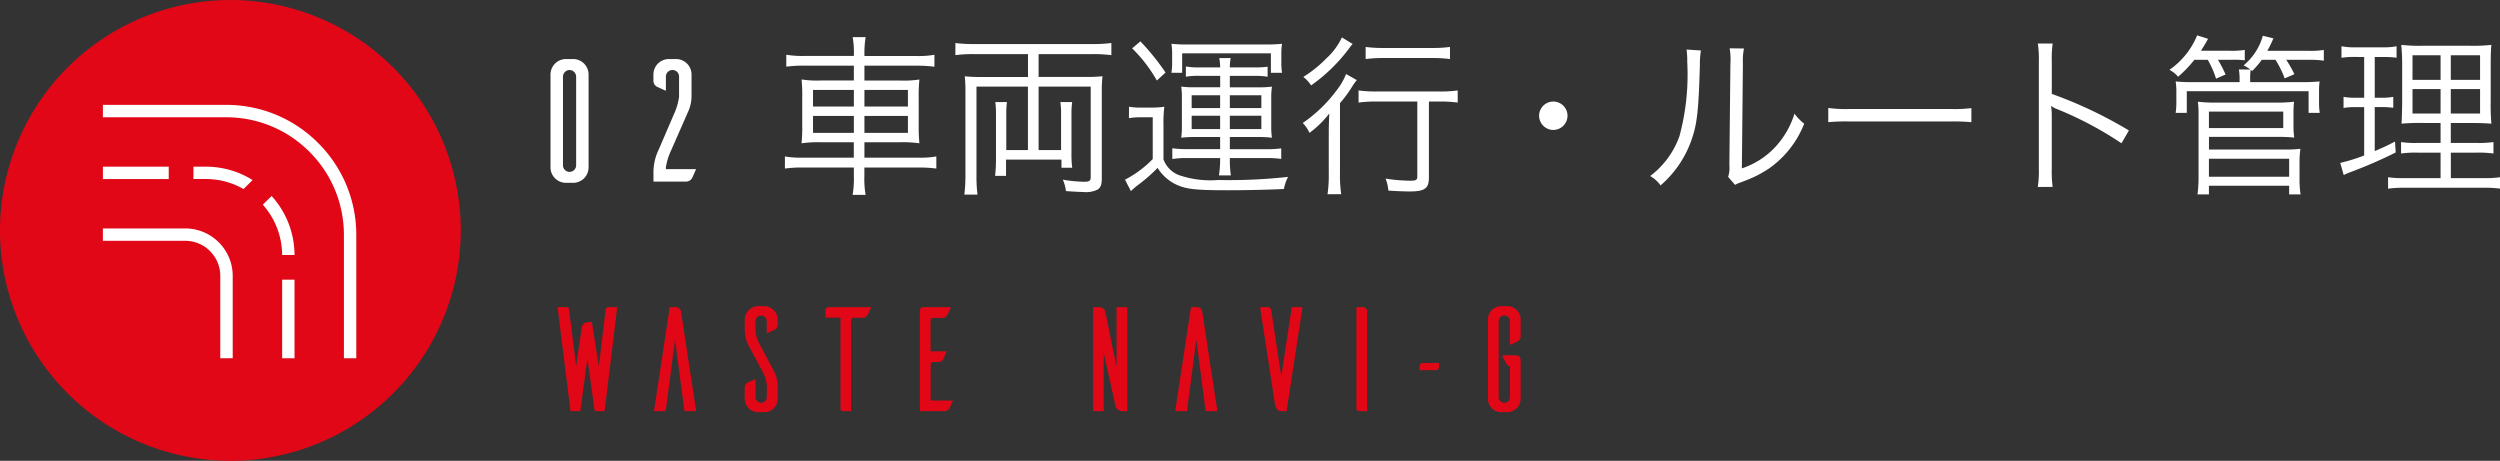 <svg xmlns="http://www.w3.org/2000/svg" width="202.009" height="37.235" viewBox="0 0 202.009 37.235">
  <rect x="0" y="0" width="202.009" height="37.235" fill="#333333" stroke="none"/>
  <g id="グループ_1337" data-name="グループ 1337" transform="translate(-56.177 -136.328)">
    <path id="パス_1669" data-name="パス 1669" d="M4.308,0h.8l1.02-8.4H5.448a.229.229,0,0,0-.252.168L4.644-3.624,4.08-7.2H3.972c-.552,0-.7.18-.744.672l-.42,2.9-.576-4.6c-.012-.06-.06-.18-.264-.18h-.66L2.352,0h.792L3.72-4.26Zm8.2,0h-.948L10.8-5.784,10.044,0H9.1l1.272-8.4h.468c.36,0,.42.228.456.456Zm6.348-6.576a.493.493,0,0,0,.24-.468v-.324a1.117,1.117,0,0,0-1.044-1.116h-.54a1.115,1.115,0,0,0-1.08,1.116V-6.5a2.7,2.7,0,0,0,.384,1.332L17.844-3.24a2.906,2.906,0,0,1,.372,1.14v.96a.459.459,0,0,1-.456.468.456.456,0,0,1-.456-.456V-2.592c-.216.1-.564.252-.636.276a.493.493,0,0,0-.24.468v.864A1.09,1.09,0,0,0,17.472.084h.54a1.073,1.073,0,0,0,1.08-1.068V-2.052a2.7,2.7,0,0,0-.384-1.332L17.676-5.328A2.82,2.82,0,0,1,17.3-6.456v-.8a.459.459,0,0,1,.456-.468.459.459,0,0,1,.456.468v.972C18.444-6.384,18.78-6.54,18.852-6.576Zm7.8-1.824H23.22a.266.266,0,0,0-.264.264v.588h1.212V-.18c0,.06.036.18.24.18h.612V-7.344a.221.221,0,0,1,.216-.2h.672a.454.454,0,0,0,.456-.228Zm4.8,7.548V-3.768a.21.21,0,0,1,.2-.2h.36a.467.467,0,0,0,.456-.228c.036-.072.18-.42.276-.636h-1.3v-2.5a.2.2,0,0,1,.2-.2h.7a.459.459,0,0,0,.456-.24L33.1-8.4H30.852a.262.262,0,0,0-.264.24V0h1.92a.489.489,0,0,0,.468-.228c.036-.072.18-.408.276-.624ZM47.34,0V-8.4h-.864v4.836l-.888-4.368c-.048-.24-.132-.468-.612-.468h-.4V0h.864V-4.692L46.368-.54a.563.563,0,0,0,.576.54Zm7.284,0h-.948L52.92-5.784,52.164,0h-.948l1.272-8.4h.468c.36,0,.42.228.456.456Zm5.592,0L61.5-8.4h-.864l-.852,5.592-.8-5.268c-.048-.276-.192-.324-.252-.324h-.66l1.2,7.812c.012.072.084.588.516.588Zm5.64-8.4V-.18c.012.06.048.18.252.18h.612V-8.064a.329.329,0,0,0-.348-.336Zm6.672,4.512h-1.3a.264.264,0,0,0-.264.252v.324h1.3a.266.266,0,0,0,.264-.264Zm6.6-3.528a1.082,1.082,0,0,0-1.044-1.068h-.528a1.07,1.07,0,0,0-1.068,1.068V-.984A1.07,1.07,0,0,0,77.556.084h.528A1.082,1.082,0,0,0,79.128-.984v-3.06c0-.324-.156-.468-.42-.468h-1.08l.288.6s.12.276.312.276h.036v2.508a.456.456,0,0,1-.456.456.456.456,0,0,1-.456-.456V-7.272a.456.456,0,0,1,.456-.456.456.456,0,0,1,.456.456v1.92c.228-.1.564-.252.624-.288a.461.461,0,0,0,.24-.468Z" transform="translate(99.923 169.547)" fill="#e10717"/>
    <path id="パス_1668" data-name="パス 1668" d="M3.906-9.9A1.249,1.249,0,0,0,2.66-8.652v7.518A1.246,1.246,0,0,0,3.906.1h.63a1.247,1.247,0,0,0,1.2-1.232V-8.652A1.25,1.25,0,0,0,4.536-9.9ZM4.2-.784a.532.532,0,0,1-.532-.532V-8.47A.544.544,0,0,1,4.2-9.016a.544.544,0,0,1,.532.546v7.154A.532.532,0,0,1,4.2-.784Zm8.316-8.232a.532.532,0,0,1,.532.532v1.638A5.09,5.09,0,0,1,12.614-5.4L11.4-2.576a4.181,4.181,0,0,0-.42,1.722V0h2.576A.576.576,0,0,0,14.1-.28c.042-.084.21-.462.322-.728H11.984v-.154a5.024,5.024,0,0,1,.434-1.386l1.414-3.22a3.12,3.12,0,0,0,.224-1.19V-8.652A1.249,1.249,0,0,0,12.81-9.9h-.588a1.249,1.249,0,0,0-1.246,1.246v.434a.571.571,0,0,0,.266.546c.084.042.476.224.742.336V-8.484A.532.532,0,0,1,12.516-9.016ZM27.172-10.15H23.14a7.828,7.828,0,0,1-1.428-.1v.966a10.231,10.231,0,0,1,1.414-.084h4.046v1.2H24.5a8.119,8.119,0,0,1-1.554-.084A13.331,13.331,0,0,1,23-6.734v2.156a12.769,12.769,0,0,1-.056,1.484,10.322,10.322,0,0,1,1.624-.084h2.6v1.246H23.028a7.34,7.34,0,0,1-1.428-.1v.98a9.892,9.892,0,0,1,1.428-.084h4.144v.672a7.939,7.939,0,0,1-.1,1.54h1.05a7.452,7.452,0,0,1-.1-1.54v-.672H32.38a10.892,10.892,0,0,1,1.456.084v-.98a7.292,7.292,0,0,1-1.456.1H28.026V-3.178h2.842a10.019,10.019,0,0,1,1.6.084,12.924,12.924,0,0,1-.056-1.484v-2.2a12.8,12.8,0,0,1,.056-1.47,8.375,8.375,0,0,1-1.582.084H28.026v-1.2H32.24a11.118,11.118,0,0,1,1.442.084v-.966a7.385,7.385,0,0,1-1.456.1h-4.2v-.182a7.54,7.54,0,0,1,.1-1.344h-1.05a7.334,7.334,0,0,1,.1,1.344Zm0,2.744v1.344h-3.3V-7.406Zm0,2.1v1.372h-3.3V-5.306Zm.854,1.372V-5.306H31.54v1.372Zm0-2.128V-7.406H31.54v1.344ZM41.242-10.3v1.848H37.434a10.954,10.954,0,0,1-1.3-.056A12.17,12.17,0,0,1,36.188-7.2V-.5A12.676,12.676,0,0,1,36.1,1.05h1.064a11.209,11.209,0,0,1-.084-1.512v-7.21h4.158v5.124h-1.75v-2.87a6.655,6.655,0,0,1,.056-1.008H38.6a7.019,7.019,0,0,1,.056,1.008v3.6a12.091,12.091,0,0,1-.07,1.358h.882V-1.778h4.48v.658h.868A8.234,8.234,0,0,1,44.756-2.3V-5.418a6.655,6.655,0,0,1,.056-1.008H43.86a6.774,6.774,0,0,1,.056,1.008v2.87H42.1V-7.672H46.31V-.378c0,.322-.1.392-.546.392a10.992,10.992,0,0,1-1.708-.168,3.019,3.019,0,0,1,.252.924c1.134.07,1.134.07,1.386.07A2.109,2.109,0,0,0,46.842.658c.266-.154.364-.392.364-.938V-7.224a11.151,11.151,0,0,1,.056-1.288,11.215,11.215,0,0,1-1.316.056H42.1V-10.3h4.41a11.267,11.267,0,0,1,1.47.084v-.98a11.344,11.344,0,0,1-1.484.084H36.86a11.047,11.047,0,0,1-1.484-.084v.98a10.681,10.681,0,0,1,1.47-.084ZM56.768-3.6v.98H54.08a9.486,9.486,0,0,1-1.176-.07v.868A7.116,7.116,0,0,1,54.08-1.9h2.688v.182A7.8,7.8,0,0,1,56.67-.5h.966a8.186,8.186,0,0,1-.084-1.218V-1.9h2.954a7.637,7.637,0,0,1,1.2.07v-.854a8.821,8.821,0,0,1-1.2.07H57.552V-3.6h2.31a8.89,8.89,0,0,1,1.092.056,6.105,6.105,0,0,1-.056-.91V-6.734a6.5,6.5,0,0,1,.056-.938,7.921,7.921,0,0,1-1.092.056h-2.31V-8.54h1.974a5.763,5.763,0,0,1,1.078.07v-.812a6.709,6.709,0,0,1-1.036.056H57.552a3.756,3.756,0,0,1,.07-.756H56.7a4.473,4.473,0,0,1,.07.756H55.06A5.6,5.6,0,0,1,54-9.3v.826a5.855,5.855,0,0,1,1.078-.07h1.694v.924H54.7a7.831,7.831,0,0,1-1.078-.056,5.906,5.906,0,0,1,.056.938v2.282a5.868,5.868,0,0,1-.056.91A8.37,8.37,0,0,1,54.7-3.6Zm0-3.374v1.036h-2.3V-6.972Zm.784,0H60.1v1.036H57.552ZM56.768-5.32v1.078h-2.3V-5.32Zm.784,0H60.1v1.078H57.552ZM52.89-9.66a5.537,5.537,0,0,1-.056.868H53.7V-10.36H60.87v1.568h.9a5.244,5.244,0,0,1-.056-.9v-.588a5.027,5.027,0,0,1,.056-.854,11.734,11.734,0,0,1-1.3.056H54.122a11.308,11.308,0,0,1-1.288-.056,5.423,5.423,0,0,1,.056.868Zm-3.234-1.106a11.652,11.652,0,0,1,2,2.6l.7-.644a19.067,19.067,0,0,0-2.03-2.52ZM49.4-5.124a5.484,5.484,0,0,1,1.022-.07h.9V-1.82a8.713,8.713,0,0,1-2.24,1.666l.476.924A5.8,5.8,0,0,1,50.09.308a12.915,12.915,0,0,0,1.624-1.414,3.583,3.583,0,0,0,1.47,1.33C54.01.616,54.766.7,57.342.7,58.9.7,60.282.672,61.92.6a3.7,3.7,0,0,1,.336-.98,42.778,42.778,0,0,1-5.642.252,7.785,7.785,0,0,1-3.206-.406,2.164,2.164,0,0,1-1.218-1.26V-4.564a10.448,10.448,0,0,1,.07-1.484,6.644,6.644,0,0,1-1.078.07h-.7a5.584,5.584,0,0,1-1.078-.07ZM72.7-6.468V-.406c0,.28-.112.336-.588.336a14.036,14.036,0,0,1-1.974-.168,3.371,3.371,0,0,1,.224.966c.6.042,1.26.07,1.708.07C73.3.8,73.638.56,73.638-.336V-6.468h.8a10.732,10.732,0,0,1,1.526.084v-.98a9.911,9.911,0,0,1-1.54.084H69.508a10.637,10.637,0,0,1-1.554-.084v.98a10.769,10.769,0,0,1,1.554-.084Zm-6.09-5.18A5.475,5.475,0,0,1,65.336-9.94a9.631,9.631,0,0,1-1.848,1.484,2.707,2.707,0,0,1,.63.686,13.656,13.656,0,0,0,3.108-3.038,2.292,2.292,0,0,1,.252-.308ZM68.528-9.9a11.041,11.041,0,0,1,1.456-.084H73.9a10.817,10.817,0,0,1,1.442.084v-.98a9.838,9.838,0,0,1-1.442.084h-3.92a9.917,9.917,0,0,1-1.456-.084ZM65.546-.686a10.617,10.617,0,0,1-.1,1.708h1.106a10.5,10.5,0,0,1-.1-1.708V-6.342a9.469,9.469,0,0,0,.938-1.26,5.981,5.981,0,0,1,.42-.6l-.868-.49a4.813,4.813,0,0,1-.672,1.2,11.474,11.474,0,0,1-2.828,2.758,2.669,2.669,0,0,1,.546.8,8.08,8.08,0,0,0,1.6-1.568c-.028.672-.042,1.078-.042,1.68ZM83.69-6.468A1.153,1.153,0,0,0,82.542-5.32,1.153,1.153,0,0,0,83.69-4.172,1.153,1.153,0,0,0,84.838-5.32,1.153,1.153,0,0,0,83.69-6.468Zm10.766-4.2a6.227,6.227,0,0,1,.056.994,19.1,19.1,0,0,1-.63,6.006,6.926,6.926,0,0,1-2.366,3.22,2.586,2.586,0,0,1,.84.756A8.558,8.558,0,0,0,94.778-3.15c.532-1.414.644-2.45.756-6.244a6.974,6.974,0,0,1,.084-1.2Zm3.486-.1A5.617,5.617,0,0,1,98-9.52l-.084,8.19a2.359,2.359,0,0,1-.1.952l.56.644A2.332,2.332,0,0,1,98.7.112c.2-.07.2-.07.448-.168a9.228,9.228,0,0,0,2-1.022,7.955,7.955,0,0,0,2.814-3.6,3.914,3.914,0,0,1-.784-.812,6.923,6.923,0,0,1-1.652,2.8,6.47,6.47,0,0,1-2.6,1.624l.084-8.456a5.428,5.428,0,0,1,.084-1.232ZM105.908-4.8a15.294,15.294,0,0,1,1.736-.056h8.12a16.015,16.015,0,0,1,1.708.056V-5.936a11.042,11.042,0,0,1-1.694.07h-8.134a9.9,9.9,0,0,1-1.736-.084ZM124.038.434a9.522,9.522,0,0,1-.07-1.484V-5.264a4.89,4.89,0,0,0-.056-.826l.028-.014a1.545,1.545,0,0,0,.434.238A28.545,28.545,0,0,1,129.6-3.094l.6-1.036a34.721,34.721,0,0,0-6.23-2.954V-9.7a8.788,8.788,0,0,1,.07-1.456h-1.2a8.3,8.3,0,0,1,.084,1.428v8.694a9,9,0,0,1-.084,1.47Zm12.53-10.276a7.275,7.275,0,0,1,.672,1.526l.77-.336a9.7,9.7,0,0,0-.616-1.19h1.092a7.481,7.481,0,0,1,1.078.042v-.84a6.55,6.55,0,0,1-1.19.07h-2.352c.238-.378.336-.532.574-.966l-.882-.28a6.257,6.257,0,0,1-2.24,2.786,2.274,2.274,0,0,1,.7.56,9.431,9.431,0,0,0,1.316-1.372Zm2.52.784a4.7,4.7,0,0,1,.056.784v.238H135.35a11.972,11.972,0,0,1-1.372-.056,5.456,5.456,0,0,1,.056.9v.728a5.64,5.64,0,0,1-.056.91h.9v-1.75h9.842v1.75h.9a5.5,5.5,0,0,1-.056-.924V-7.21a7.408,7.408,0,0,1,.042-.882,13.292,13.292,0,0,1-1.414.056H140v-.238a4.006,4.006,0,0,1,.042-.756.8.8,0,0,1,.112.1,6.955,6.955,0,0,0,.784-.91h1.106a7.861,7.861,0,0,1,.742,1.5l.784-.336a8.141,8.141,0,0,0-.658-1.162h1.848a6.936,6.936,0,0,1,1.19.07v-.868a7,7,0,0,1-1.218.07h-3.346a9.467,9.467,0,0,0,.49-1.008l-.854-.21a4.741,4.741,0,0,1-1.554,2.394,3.41,3.41,0,0,1,.546.336ZM136.666,1.036v-.7h6.482v.7h.924a7.8,7.8,0,0,1-.084-1.316V-1.386a7.964,7.964,0,0,1,.07-1.26,10.4,10.4,0,0,1-1.288.056h-6.1V-3.612h5.488a13.175,13.175,0,0,1,1.4.056A7.12,7.12,0,0,1,143.5-4.62v-.812a9.49,9.49,0,0,1,.042-1.022,10.24,10.24,0,0,1-1.4.07h-4.97a10.365,10.365,0,0,1-1.4-.07,7.1,7.1,0,0,1,.056,1.022V-.378a10.977,10.977,0,0,1-.084,1.414Zm0-6.692h6.006v1.33h-6.006Zm0,3.808h6.482V-.392h-6.482Zm12.544-8.218v3.29h-.728a4.574,4.574,0,0,1-.938-.07v.9a4.681,4.681,0,0,1,.924-.07h.742v3.906a14.052,14.052,0,0,1-1.932.6l.28.98a5.506,5.506,0,0,1,.56-.238,38.214,38.214,0,0,0,3.64-1.582l-.056-.882c-.714.364-.952.476-1.638.77V-6.02h.56a6.757,6.757,0,0,1,.938.056v-.882a4.742,4.742,0,0,1-.938.07h-.56v-3.29h.686a8.37,8.37,0,0,1,1.078.056v-.924a5.186,5.186,0,0,1-1.148.084h-2.128a5.389,5.389,0,0,1-1.176-.084V-10a6,6,0,0,1,1.106-.07Zm6.174,5.334v1.61h-1.848a7.856,7.856,0,0,1-1.344-.07v.924a8.164,8.164,0,0,1,1.344-.07h1.848V-.28h-2.912a7.973,7.973,0,0,1-1.33-.07V.574A8.973,8.973,0,0,1,152.528.5h6.258a9.289,9.289,0,0,1,1.4.07V-.35a8.663,8.663,0,0,1-1.372.07h-2.6V-2.338h2.072a8.993,8.993,0,0,1,1.372.07v-.924a8.555,8.555,0,0,1-1.372.07H156.21v-1.61h1.6c.8,0,1.176.014,1.68.056a17.219,17.219,0,0,1-.056-1.792V-9.282c0-.826.014-1.372.056-1.764a12.789,12.789,0,0,1-1.792.07h-3.682a13.551,13.551,0,0,1-1.806-.07,17.1,17.1,0,0,1,.07,1.778v2.982c-.014.742-.014.742-.028,1.106a3.8,3.8,0,0,1-.028.5,16.643,16.643,0,0,1,1.736-.056Zm0-5.474v1.988h-2.268v-1.988Zm.826,0h2.366v1.988H156.21Zm-.826,2.73V-5.5h-2.268V-7.476Zm.826,0h2.366V-5.5H156.21Z" transform="translate(98 151)" fill="#fff"/>
    <path id="パス_358" data-name="パス 358" d="M-335.348,377.953a18.637,18.637,0,0,1-18.617-18.617,18.638,18.638,0,0,1,18.617-18.618,18.638,18.638,0,0,1,18.617,18.618A18.638,18.638,0,0,1-335.348,377.953Z" transform="translate(410.142 -204.39)" fill="#e10717"/>
    <path id="パス_359" data-name="パス 359" d="M-346.473,348.353h9.991a10.443,10.443,0,0,1,7.4,3.081A10.443,10.443,0,0,1-326,358.842v9.987h-1v-9.987a9.46,9.46,0,0,0-2.787-6.7,9.46,9.46,0,0,0-6.7-2.787h-9.991Zm0,4.993h5.318v1h-5.318Zm7.315,0h1.008a7.107,7.107,0,0,1,3.768,1.08l-.726.729a6.1,6.1,0,0,0-3.043-.81h-1.008Zm6.317,2.369a7.132,7.132,0,0,1,1.851,4.767h-1a6.156,6.156,0,0,0-1.563-4.064Zm1.851,6.764v6.35h-1v-6.35Zm-6,6.35v-6.658a2.817,2.817,0,0,0-.828-2,2.815,2.815,0,0,0-2-.833h-6.658v-1h6.658a3.831,3.831,0,0,1,2.706,1.122,3.818,3.818,0,0,1,1.127,2.705v6.658Z" transform="translate(410.966 -203.551)" fill="#fff"/>
  </g>
</svg>

